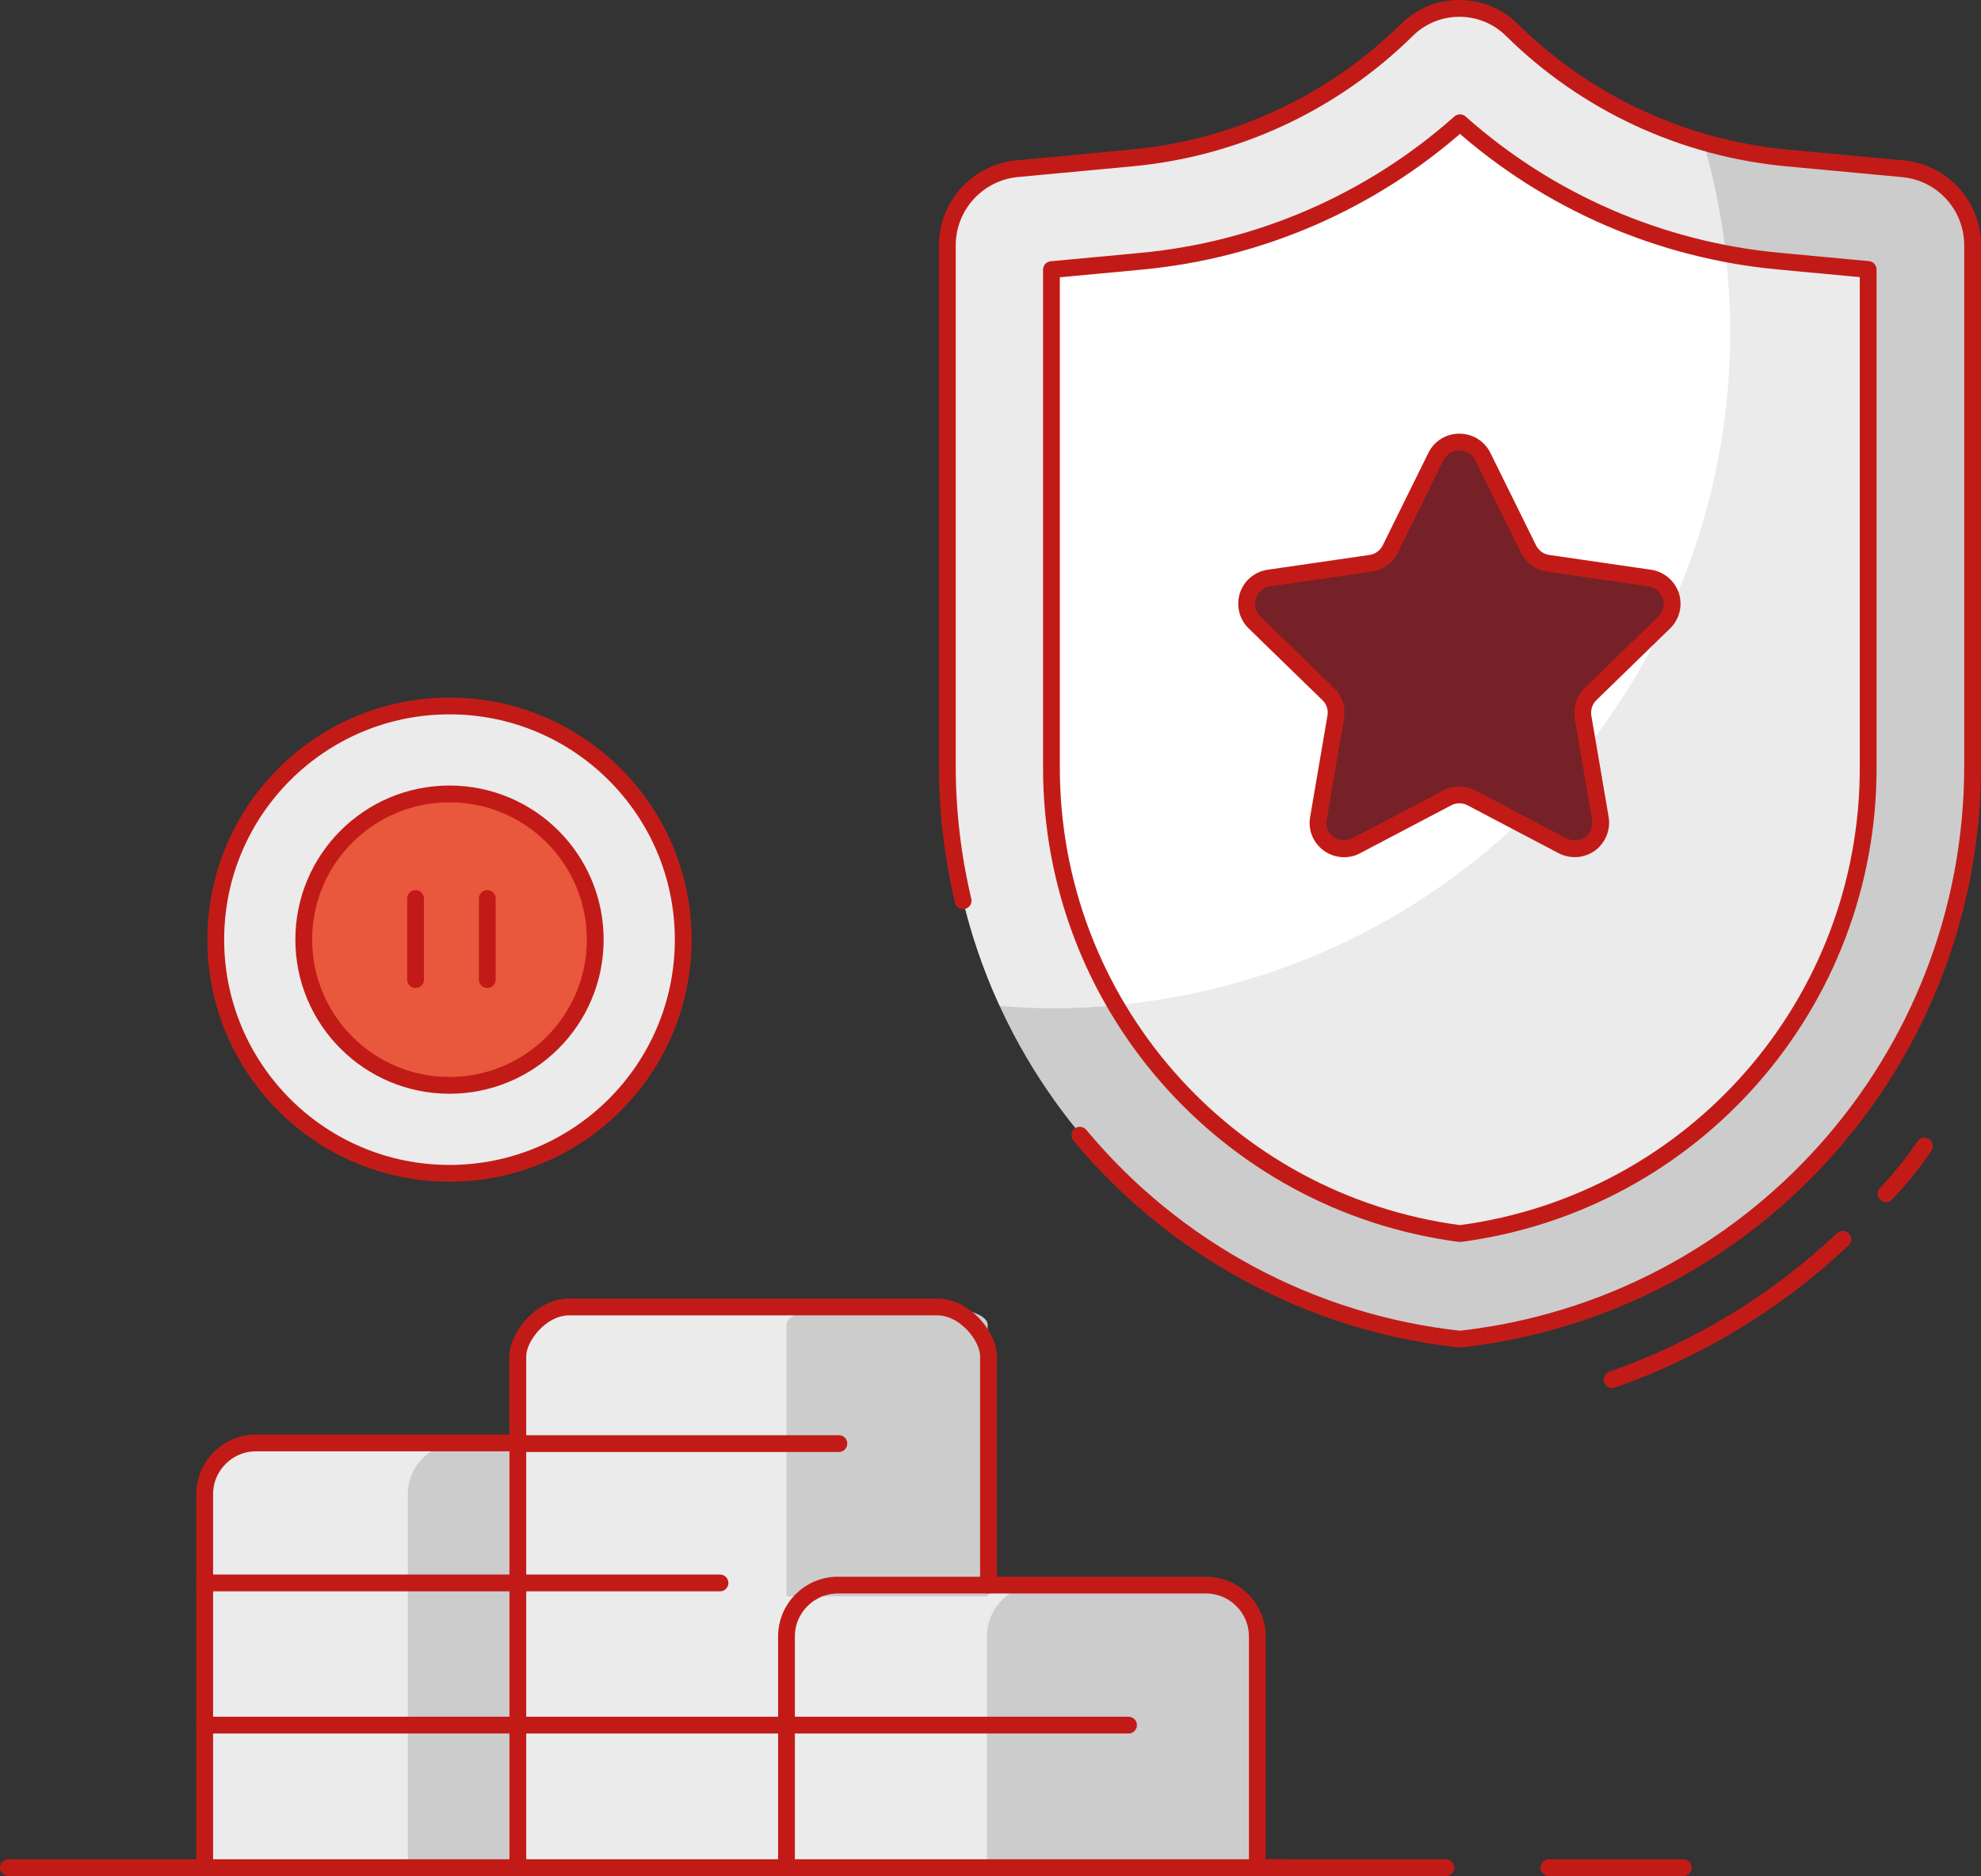 <?xml version="1.0" encoding="UTF-8"?>
<svg width="117.98px" height="111.752px" viewBox="0 0 117.98 111.752" version="1.1" xmlns="http://www.w3.org/2000/svg" xmlns:xlink="http://www.w3.org/1999/xlink">
    <rect x="0" y="0" width="117.98" height="111.752" fill="#333333" stroke="none"/>
    <title>01_Basics/07_icons/06_illustrations_128x128/Product/z06-investment</title>
    <g id="Page-1" stroke="none" stroke-width="1" fill="none" fill-rule="evenodd">
        <g id="PICTOGRAMMES_PRODUITS_PRO" transform="translate(-591.5, -712.25)">
            <g id="01_Basics/07_icons/06_illustrations_128x128/Product/z06-investment" transform="translate(588, 704)">
                <polygon id="BG" fill-opacity="0" fill="#FFFFFF" points="0 128 128 128 128 0 0 0"></polygon>
                <g id="Illustration-128px_Product-z06-investment" transform="translate(4, 8.66)">
                    <g id="fill_9_" transform="translate(11.69, -0)">
                        <g id="Group" transform="translate(0, 41.642)">
                            <circle id="Oval_84_" fill="#E9573D" fill-rule="nonzero" cx="39.63" cy="60.42" r="2.19"></circle>
                            <circle id="Oval_83_" fill="#EBEBEB" fill-rule="nonzero" cx="14.58" cy="13.92" r="13.92"></circle>
                            <path d="M18.65,69.21 L18.65,39.16 C18.65,37.9 20.02,35.81 21.71,35.81 L43.62,35.81 C44.95,35.81 46.68,37.39 46.68,39.13 L46.68,69.21 L18.65,69.21 Z" id="Path_766_" fill="#EBEBEB"></path>
                            <path d="M34.65,69.21 L34.65,55.44 C34.65,53.75 36.02,52.38 37.71,52.38 L59.63,52.38 C61.32,52.38 62.69,53.75 62.69,55.44 L62.69,69.21" id="Path_763_" fill="#EBEBEB"></path>
                            <path d="M0,69.21 L0,46.96 C0,45.27 1.37,43.9 3.06,43.9 L18.65,43.9 L18.65,69.21 L0,69.21 Z" id="Path_761_" fill="#EBEBEB"></path>
                            <circle id="Oval_15_" fill="#E9573D" fill-rule="nonzero" cx="14.58" cy="13.92" r="8.68"></circle>
                        </g>
                        <g id="Group" transform="translate(44.22, 0)">
                            <path d="M4.12,9.643 C1.81,9.883 0.04,11.822 0.01,14.143 L0.01,45.252 C0.03,62.722 13.17,77.403 30.54,79.343 C47.91,77.403 61.05,62.733 61.07,45.252 L61.07,14.143 C61.04,11.803 59.25,9.852 56.91,9.643 L50.05,9.002 C43.86,8.432 38.05,5.742 33.63,1.373 L33.63,1.373 C31.9,-0.338 29.11,-0.338 27.38,1.373 L27.38,1.373 C22.95,5.742 17.15,8.432 10.96,9.002 L4.12,9.643 Z" id="Path_36_" fill="#CCCCCC"></path>
                            <path d="M46.64,19.323 C46.64,15.482 46.09,11.652 45.01,7.963 C40.72,6.713 36.82,4.423 33.64,1.282 C31.91,-0.427 29.12,-0.427 27.39,1.282 C22.96,5.652 17.16,8.342 10.97,8.912 L4.11,9.633 C1.8,9.873 0.03,11.812 -1.42108547e-14,14.133 L-1.42108547e-14,45.252 C-1.42108547e-14,50.172 1.07,55.042 3.13,59.513 C4.19,59.602 5.27,59.653 6.35,59.653 C28.61,59.623 46.64,41.572 46.64,19.323 Z" id="Path_35_" fill="#EBEBEB"></path>
                            <path d="M30.54,73.073 C16.59,71.243 6.17,59.333 6.21,45.252 L6.21,15.652 L11.56,15.152 C18.6,14.492 25.25,11.602 30.54,6.902 C35.82,11.602 42.47,14.482 49.5,15.143 L54.85,15.643 L54.85,45.252 C54.9,59.322 44.48,71.233 30.54,73.073 L30.54,73.073 Z" id="Path_32_" fill="#EBEBEB"></path>
                            <path d="M46.64,19.323 C46.63,17.793 46.54,16.253 46.36,14.732 C40.48,13.602 35.01,10.893 30.54,6.912 C25.26,11.613 18.61,14.492 11.58,15.152 L6.23,15.652 L6.23,45.252 C6.21,50.242 7.53,55.153 10.05,59.462 C30.77,57.542 46.63,40.142 46.64,19.323 Z" id="Path_31_" fill="#FFFFFF"></path>
                            <path d="M31.94,26.863 L34.61,32.282 C34.84,32.752 35.29,33.072 35.81,33.142 L41.79,34.002 C42.39,34.093 42.88,34.513 43.07,35.083 C43.26,35.653 43.1,36.282 42.67,36.712 L38.35,40.932 C37.98,41.292 37.81,41.822 37.89,42.333 L38.91,48.282 C39.01,48.873 38.76,49.472 38.27,49.822 C37.78,50.172 37.14,50.222 36.6,49.943 L31.26,47.142 C30.8,46.903 30.25,46.903 29.78,47.142 L24.43,49.953 C23.9,50.233 23.25,50.182 22.76,49.833 C22.27,49.483 22.03,48.883 22.12,48.292 L23.14,42.343 C23.23,41.833 23.05,41.303 22.68,40.943 L18.36,36.722 C17.93,36.303 17.77,35.672 17.96,35.093 C18.15,34.523 18.64,34.102 19.24,34.013 L25.22,33.153 C25.74,33.083 26.18,32.752 26.42,32.292 L29.09,26.872 C29.35,26.323 29.91,25.973 30.52,25.973 C31.11,25.973 31.67,26.312 31.94,26.863 L31.94,26.863 Z" id="Path_29_" fill="#752127"></path>
                        </g>
                    </g>
                    <g id="shadow_9_" transform="translate(23.79, 77.453)" fill="#CCCCCC">
                        <path d="M22.55,1.04 L22.55,17.23 L34.53,17.23 L34.53,1.04 C34.53,0.46 33.16,1.42108547e-14 31.47,1.42108547e-14 L25.58,1.42108547e-14 C23.9,1.42108547e-14 22.55,0.47 22.55,1.04 Z" id="Path_764_"></path>
                        <path d="M47.53,16.55 L37.55,16.55 C35.86,16.55 34.49,17.92 34.49,19.61 L34.49,33.38 L50.54,33.38 L50.54,19.61 C50.54,17.94 49.2,16.57 47.53,16.55 Z" id="Path_762_"></path>
                        <path d="M-3.55271368e-15,33.39 L-3.55271368e-15,11.15 C-3.55271368e-15,9.46 1.37,8.09 3.06,8.09 L6.59,8.09 L6.59,33.4 L-3.55271368e-15,33.4 L-3.55271368e-15,33.39 Z" id="Path_721_"></path>
                    </g>
                    <g id="outline_9_" transform="translate(0, 0.09)" stroke="#C21B17" stroke-linecap="round" stroke-linejoin="round">
                        <g id="Group" transform="translate(0, 41.553)">
                            <line x1="3.55271368e-15" y1="69.2" x2="75.84" y2="69.2" id="Path_231_"></line>
                            <line x1="74.33" y1="69.2" x2="85.61" y2="69.2" id="Path_205_"></line>
                            <line x1="91.74" y1="69.2" x2="99.75" y2="69.2" id="Path_204_"></line>
                            <line x1="42.38" y1="52.24" x2="11.69" y2="52.24" id="Path_203_"></line>
                            <line x1="66.71" y1="60.71" x2="11.69" y2="60.71" id="Path_202_"></line>
                            <path d="M30.34,69.2 L30.34,38.72 C30.34,37.6 31.71,35.8 33.4,35.8 L55.31,35.8 C57,35.8 58.37,37.6 58.37,38.72 L58.37,52.37" id="Path_200_"></path>
                            <path d="M11.69,69.2 L11.69,46.96 C11.69,45.27 13.06,43.9 14.75,43.9 L30.34,43.9" id="Path_199_"></path>
                            <circle id="Oval_14_" cx="26.27" cy="13.92" r="13.92"></circle>
                            <path d="M46.34,69.2 L46.34,55.43 C46.34,53.74 47.71,52.37 49.4,52.37 L71.32,52.37 C73.01,52.37 74.38,53.74 74.38,55.43 L74.38,69.2" id="Path_39_"></path>
                            <circle id="Oval_13_" cx="26.27" cy="13.92" r="8.68"></circle>
                            <line x1="24.25" y1="11.47" x2="24.25" y2="16.3" id="Path_37_"></line>
                            <line x1="28.52" y1="11.47" x2="28.52" y2="16.3" id="Path_34_"></line>
                            <line x1="49.46" y1="43.94" x2="30.34" y2="43.94" id="Path_28_"></line>
                        </g>
                        <g id="Group" transform="translate(55.92, 0)">
                            <path d="M7.89,67.123 C13.57,73.953 21.69,78.312 30.53,79.272 C47.9,77.332 61.04,62.653 61.06,45.172 L61.06,14.053 C61.03,11.713 59.24,9.762 56.9,9.553 L50.04,8.912 C43.85,8.342 38.04,5.652 33.62,1.282 L33.62,1.282 C31.89,-0.427 29.1,-0.427 27.37,1.282 L27.37,1.282 C22.94,5.652 17.14,8.342 10.95,8.912 L4.11,9.553 C1.8,9.793 0.03,11.732 0,14.053 L0,45.163 C0,47.852 0.32,50.532 0.94,53.153" id="Path_124_"></path>
                            <path d="M53.33,73.323 C49.39,77.043 44.71,79.892 39.59,81.683" id="Path_121_"></path>
                            <path d="M58.19,67.772 C57.48,68.812 56.71,69.763 55.9,70.612" id="Path_120_"></path>
                            <path d="M30.53,72.983 C16.58,71.153 6.16,59.233 6.2,45.163 L6.2,15.562 L11.55,15.062 C18.59,14.402 25.24,11.512 30.53,6.812 C35.81,11.512 42.46,14.393 49.49,15.053 L54.84,15.553 L54.84,45.163 C54.89,59.233 44.47,71.142 30.53,72.983 L30.53,72.983 Z" id="Path_119_"></path>
                            <path d="M31.9,26.712 L34.61,32.203 C34.84,32.663 35.27,32.983 35.78,33.053 L41.83,33.932 C42.41,34.013 42.9,34.422 43.09,34.983 C43.27,35.542 43.12,36.163 42.7,36.572 L38.31,40.843 C37.94,41.203 37.78,41.712 37.86,42.212 L38.89,48.242 C38.99,48.822 38.75,49.413 38.28,49.763 C37.8,50.112 37.17,50.153 36.64,49.883 L31.22,47.032 C30.77,46.792 30.22,46.792 29.77,47.032 L24.35,49.883 C23.83,50.163 23.19,50.112 22.71,49.763 C22.23,49.413 21.99,48.822 22.1,48.242 L23.13,42.212 C23.22,41.712 23.05,41.193 22.68,40.843 L18.29,36.572 C17.87,36.163 17.72,35.542 17.9,34.983 C18.08,34.422 18.57,34.013 19.16,33.932 L25.21,33.053 C25.72,32.983 26.15,32.663 26.38,32.203 L29.09,26.712 C29.35,26.172 29.89,25.832 30.49,25.832 C31.1,25.832 31.64,26.172 31.9,26.712 Z" id="Path_117_"></path>
                        </g>
                    </g>
                </g>
            </g>
        </g>
    </g>
</svg>